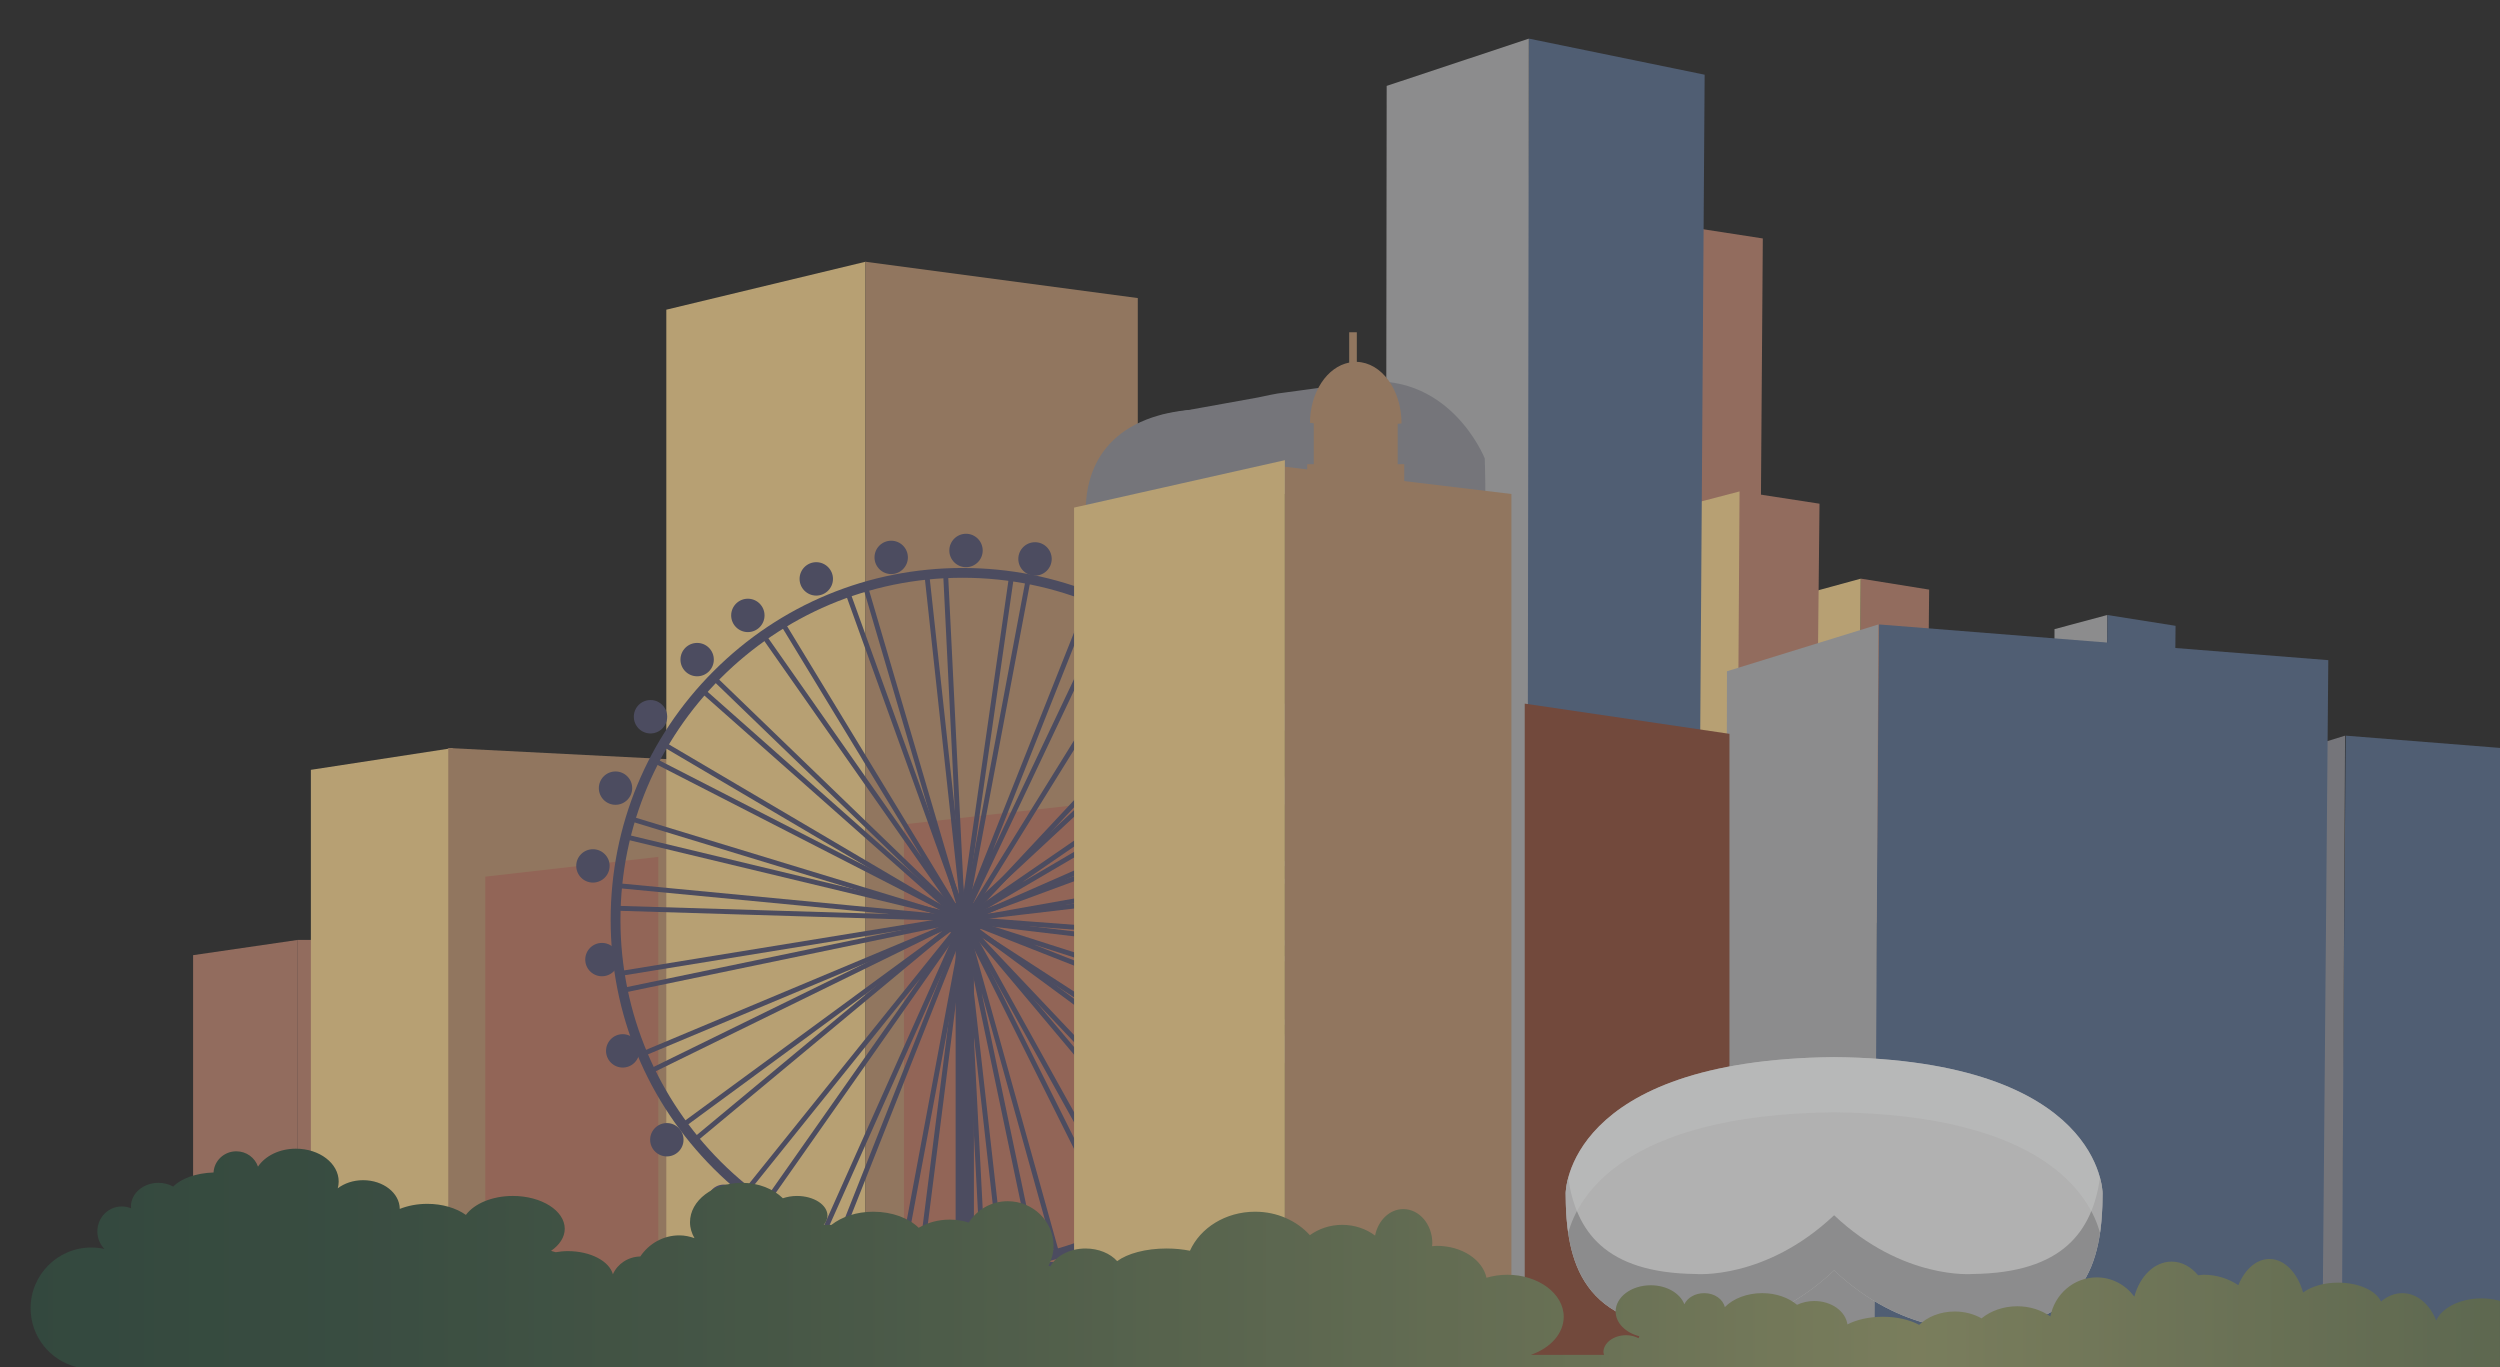 <?xml version="1.0" encoding="utf-8"?>
<!-- Generator: Adobe Illustrator 16.0.4, SVG Export Plug-In . SVG Version: 6.00 Build 0)  -->
<!DOCTYPE svg PUBLIC "-//W3C//DTD SVG 1.1//EN" "http://www.w3.org/Graphics/SVG/1.1/DTD/svg11.dtd">
<svg version="1.1" id="Layer_1" xmlns="http://www.w3.org/2000/svg" xmlns:xlink="http://www.w3.org/1999/xlink" x="0px" y="0px"
	 width="711.236px" height="388.921px" viewBox="0 0 711.236 388.921" enable-background="new 0 0 711.236 388.921"
	 xml:space="preserve">
<rect x="0" y="0" width="711.236" height="388.921" fill="#333333" stroke="none"/>
<g opacity="0.7">
	<g>
		<g enable-background="new    ">
			<g>
				<polygon fill="#BB8571" points="941.539,386.731 942.472,273.586 869.97,270.087 868.994,386.731 				"/>
			</g>
			<g>
				<polygon fill="#F8C59B" points="869.257,386.731 869.858,270.087 845.417,274.673 845.245,386.731 				"/>
			</g>
		</g>
	</g>
	<g>
		<g enable-background="new    ">
			<g>
				<polygon fill="#BB8571" points="794.58,311.446 794.58,185.498 773.527,183.031 772.267,311.446 				"/>
			</g>
			<g>
				<polygon fill="#EFCF8F" points="772.569,311.446 773.356,183.031 733.856,188.019 733.641,311.446 				"/>
			</g>
		</g>
	</g>
	<g>
		<g enable-background="new    ">
			<g>
				<polygon fill="#F8C59B" points="825.673,387.097 825.924,308.548 815.542,311.728 815.469,387.097 				"/>
			</g>
			<g>
				<polygon fill="#B56B56" points="856.374,387.097 856.773,310.974 825.972,308.548 825.553,387.097 				"/>
			</g>
		</g>
	</g>
	<g>
		<g enable-background="new    ">
			<g>
				<polygon fill="#BB8571" points="501.509,67.84 500.401,220.874 477.734,218.17 478.841,64.343 				"/>
			</g>
			<g>
				<polygon fill="#F8C59B" points="478.079,217.708 461.038,220.856 461.243,68.918 478.764,64.343 				"/>
			</g>
		</g>
	</g>
	<g>
		<g enable-background="new    ">
			<g>
				<polygon fill="#BB8571" points="548.831,167.744 547.887,264.297 528.499,261.882 529.446,164.625 				"/>
			</g>
			<g>
				<polygon fill="#EFCF8F" points="528.796,261.471 514.216,264.28 514.39,168.719 529.378,164.625 				"/>
			</g>
		</g>
	</g>
	<g>
		<g enable-background="new    ">
			<g>
				<polygon fill="#5C708F" points="618.935,178.04 617.988,272.987 598.601,270.606 599.547,174.968 				"/>
			</g>
			<g>
				<polygon fill="#B2B2B3" points="598.896,270.2 584.317,272.964 584.495,178.99 599.479,174.968 				"/>
			</g>
		</g>
	</g>
	<g>
		<g enable-background="new    ">
			<g>
				<polygon fill="#BB8571" points="517.639,143.302 516.532,251.272 493.864,248.567 494.972,139.809 				"/>
			</g>
			<g>
				<polygon fill="#EFCF8F" points="494.21,248.106 477.169,251.252 477.371,144.384 494.892,139.809 				"/>
			</g>
		</g>
	</g>
	<g enable-background="new    ">
		<g>
			<polygon fill="#5C708F" points="484.961,21.253 482.528,383.62 432.576,375.665 435.006,10.995 			"/>
		</g>
		<g>
			<polygon fill="#B2B2B3" points="434.396,388.015 394.038,383.558 394.502,24.436 434.943,10.995 			"/>
		</g>
	</g>
	<g>
		<g enable-background="new    ">
			<g>
				<polygon fill="#5C708F" points="717.496,379.874 717.496,213.278 667.35,209.292 665.969,379.874 				"/>
			</g>
			<g>
				<polygon fill="#919299" points="666.306,370.384 667.155,209.292 624.067,222.606 623.84,370.384 				"/>
			</g>
		</g>
	</g>
	<g>
		<g enable-background="new    ">
			<g>
				<polygon fill="#BB8571" points="821.096,384.542 821.096,193.223 787.034,189.236 784.979,384.542 				"/>
			</g>
			<g>
				<polygon fill="#EFCF8F" points="785.478,384.542 786.743,189.236 722.825,197.298 722.478,384.542 				"/>
			</g>
		</g>
	</g>
	<g>
		<g enable-background="new    ">
			<g>
				<polygon fill="#5C708F" points="660.744,377.827 662.387,187.813 534.591,177.651 532.874,377.827 				"/>
			</g>
			<g>
				<polygon fill="#B2B2B3" points="533.336,377.827 534.396,177.651 491.31,190.971 491.016,377.827 				"/>
			</g>
		</g>
	</g>
	<g>
		<polygon fill="#BB8571" points="54.939,271.741 54.939,362.94 84.717,362.94 84.717,267.4 		"/>
		<rect x="84.717" y="267.4" fill="#BB8571" width="8.688" height="95.54"/>
	</g>
	<polygon fill="#EFCF8F" points="128.767,372.862 128.767,212.821 88.441,219.011 88.441,372.862 	"/>
	<polygon fill="#B99372" points="200.729,372.862 200.729,216.53 127.525,212.808 127.525,372.862 	"/>
	<polygon fill="#EFCF8F" points="189.562,88.105 189.562,356.733 246.234,356.733 246.234,74.465 	"/>
	<polygon fill="#B99372" points="323.694,84.803 246.234,74.465 246.234,356.733 323.694,358.392 	"/>
	<polygon fill="#8D5240" points="492.022,387.095 492.022,208.769 433.776,200.179 433.776,387.095 	"/>
	<polygon fill="#BB7B66" points="312.393,372.862 312.393,228.331 257.182,234.511 257.182,372.862 	"/>
	<polygon fill="#BB7B66" points="187.288,374.466 187.288,243.774 138.071,249.394 138.071,374.522 	"/>
	<g>
		<path fill="#919299" d="M385.183,109.002l-20.112,2.735c-1.665,0.12-5.459,0.99-7.192,1.343l-27.767,5.014l10.714,23.575
			l20.132-3.251l20.438,8.362l41.012,1.928c0.358-6.306,0.052-16.929-0.006-18.298C422.4,130.41,412.179,104.519,385.183,109.002z"
			/>
		<path fill="#919299" d="M337.729,116.674l18.259-1.015c1.451-0.305,4.828-0.434,6.368-0.539l17.377-0.314l17.194-2.501
			c0.208-0.021,0.217,0.113,0.422,0.091c0.111,0.068,0.907,0.642-9.959,2.271l11.559-2.222c0.325,0.311,0.682,0.579,1.059,0.829
			l0.311-0.074c2.893,3.375,4.338,7.444,4.812,11.856c0.439,4.109,0.89,7.754,0.855,10.877l-42.95,4.846l-16.496,13.479
			l-35.027,7.353c-1.141-6.092-2.305-11.479-2.436-12.831v-0.003C307.734,134.653,313.901,119.238,337.729,116.674z"/>
	</g>
	<g>
		<g>
			<path fill="#575773" d="M273.843,361.813c-26.752,0-51.89-10.42-70.797-29.332c-18.906-18.906-29.319-44.043-29.319-70.782
				c0-26.749,10.413-51.892,29.319-70.797c18.907-18.901,44.045-29.316,70.797-29.316c26.73,0,51.876,10.415,70.785,29.316
				c18.914,18.905,29.318,44.048,29.318,70.797c0,26.739-10.404,51.876-29.318,70.782
				C325.719,351.394,300.573,361.813,273.843,361.813z M273.843,164.371c-53.672,0-97.324,43.654-97.324,97.329
				c0,53.665,43.652,97.317,97.324,97.317c53.658,0,97.308-43.652,97.308-97.317C371.15,208.024,327.501,164.371,273.843,164.371z"
				/>
		</g>
		<g>
			<g>
				<polygon fill="#575773" points="273.642,261.704 262.999,163.578 264.382,163.423 275.037,261.565 				"/>
			</g>
			<g>
				<polygon fill="#575773" points="274.826,266.704 245.545,167.096 246.882,166.697 272.854,255.042 268.314,163.012 
					269.706,162.941 				"/>
			</g>
			<g>
				<polygon fill="#575773" points="274.523,260.976 273.151,260.771 287.081,163.851 288.461,164.056 				"/>
			</g>
			<g>
				<polygon fill="#575773" points="274.641,263.524 240.491,168.754 241.801,168.277 274.225,258.226 291.849,164.613 
					293.224,164.873 				"/>
			</g>
			<g>
				<polygon fill="#575773" points="274.47,262.001 273.187,261.44 309.64,169.658 310.935,170.186 282.42,241.972 315.526,172.19 
					316.774,172.783 				"/>
			</g>
			<g>
				<polygon fill="#575773" points="273.987,262.192 186.15,217.157 186.778,215.913 274.63,260.946 				"/>
			</g>
			<g>
				<polygon fill="#575773" points="278.81,263.935 179.505,233.673 179.909,232.339 267.989,259.192 188.597,212.411 
					189.312,211.198 				"/>
			</g>
			<g>
				<polygon fill="#575773" points="272.94,262.087 199.616,197.194 200.549,196.138 273.859,261.038 				"/>
			</g>
			<g>
				<polygon fill="#575773" points="276.058,262.341 178.107,238.809 178.438,237.46 271.397,259.784 202.868,193.614 
					203.847,192.619 				"/>
			</g>
			<g>
				<polygon fill="#575773" points="273.511,262.421 216.865,181.537 218.007,180.75 262.32,244.003 222.21,177.998 
					223.391,177.267 274.68,261.656 				"/>
			</g>
		</g>
		<g>
			<g>
				<polygon fill="#575773" points="186.036,305.026 185.429,303.782 274.073,260.336 274.686,261.593 				"/>
			</g>
			<g>
				<polygon fill="#575773" points="195.302,320.243 194.472,319.11 268.691,264.614 183.708,300.224 183.167,298.932 
					278.981,258.781 				"/>
			</g>
			<g>
				<polygon fill="#575773" points="178.099,282.284 177.828,280.919 273.688,261.017 273.979,262.38 				"/>
			</g>
			<g>
				<polygon fill="#575773" points="198.587,324.425 197.692,323.347 271.225,262.229 177.2,277.536 176.976,276.167 
					276.046,260.028 				"/>
			</g>
			<g>
				<polygon fill="#575773" points="274.584,262.112 175.889,259.108 175.94,257.712 253.132,260.062 176.248,252.706 
					176.385,251.323 274.68,260.718 				"/>
			</g>
			<g>
				<polygon fill="#575773" points="262.594,359.046 261.214,358.868 273.631,260.929 275.024,261.112 				"/>
			</g>
			<g>
				<polygon fill="#575773" points="278.995,359.735 274.241,267.763 257.295,358.337 255.92,358.089 275.024,255.976 
					280.393,359.669 				"/>
			</g>
			<g>
				<polygon fill="#575773" points="239.231,353.169 237.944,352.655 273.987,261.616 275.285,262.13 				"/>
			</g>
			<g>
				<polygon fill="#575773" points="284.309,359.37 273.642,264.356 234.776,351.321 233.504,350.749 274.455,259.108 
					285.704,359.208 				"/>
			</g>
			<g>
				<polygon fill="#575773" points="218.651,342.29 217.507,341.485 261.892,278.28 213.5,338.462 212.416,337.601 274.275,260.632 
					275.394,261.474 				"/>
			</g>
		</g>
		<g>
			<g>
				<polygon fill="#575773" points="341.171,334.104 273.317,262.405 274.324,261.445 342.181,333.146 				"/>
			</g>
			<g>
				<polygon fill="#575773" points="337.209,337.7 270.362,258.183 353.942,319.778 353.118,320.892 278.995,266.282 
					338.282,336.802 				"/>
			</g>
			<g>
				<polygon fill="#575773" points="321.612,348.173 274.059,262.575 275.285,261.888 322.833,347.497 				"/>
			</g>
			<g>
				<polygon fill="#575773" points="317.326,350.39 272.428,260.618 356.966,315.394 356.206,316.567 275.964,264.577 
					318.572,349.772 				"/>
			</g>
			<g>
				<polygon fill="#575773" points="293.78,358.349 273.494,261.729 274.852,261.394 301.364,356.509 300.018,356.878 
					279.283,282.479 295.152,358.069 				"/>
			</g>
			<g>
				<polygon fill="#575773" points="274.007,262.646 273.768,261.28 370.951,243.981 371.196,245.356 				"/>
			</g>
			<g>
				<polygon fill="#575773" points="268.862,262.796 366.251,226.808 366.729,228.114 280.356,260.038 371.869,249.251 
					372.029,250.634 				"/>
			</g>
			<g>
				
					<rect x="274.466" y="264.37" transform="matrix(0.997 0.075 -0.075 0.997 20.687 -23.401)" fill="#575773" width="97.919" height="1.399"/>
			</g>
			<g>
				<polygon fill="#575773" points="371.698,274.228 272.025,262.405 364.237,221.88 364.808,223.157 277.271,261.622 
					371.869,272.837 				"/>
			</g>
			<g>
				<polygon fill="#575773" points="365.412,298.272 273.534,262.112 273.999,260.81 368.04,290.917 367.614,292.253 
					294.057,268.697 365.926,296.978 				"/>
			</g>
		</g>
		<g>
			<polygon fill="#575773" points="274.789,262.001 274.045,260.825 354.846,205.268 355.63,206.417 290.78,251.017 358.68,211.198 
				359.383,212.411 			"/>
		</g>
		<g>
			<polygon fill="#575773" points="275.33,262.038 274.236,261.194 325.91,177.814 327.1,178.553 279.151,255.909 341.171,189.51 
				342.187,190.452 			"/>
		</g>
		<g>
			<polygon fill="#575773" points="274.104,261.631 273.16,260.618 345.267,193.548 346.214,194.573 			"/>
		</g>
		<g>
			<rect x="271.869" y="263.767" fill="#575773" width="5.139" height="122.664"/>
		</g>
		<g>
			<polygon fill="#575773" points="271.869,263.142 271.869,267.808 274.435,268.472 274.435,386.431 277.008,386.431 
				277.008,263.767 			"/>
		</g>
		<g>
			<path fill="#575773" d="M279.646,261.631c0,2.946-2.375,5.315-5.312,5.315c-2.936,0-5.303-2.369-5.303-5.315
				c0-2.94,2.367-5.31,5.303-5.31C277.271,256.321,279.646,258.69,279.646,261.631z"/>
		</g>
		<g>
			<path fill="#575773" d="M277.008,261.407c0,1.492-1.207,2.699-2.704,2.699c-1.472,0-2.686-1.207-2.686-2.699
				c0-1.479,1.214-2.691,2.686-2.691C275.801,258.716,277.008,259.929,277.008,261.407z"/>
		</g>
		<g>
			<g>
				<path fill="#575773" d="M298.736,159.074c0,2.362-1.925,4.286-4.28,4.286c-2.376,0-4.29-1.924-4.29-4.286
					c0-2.372,1.914-4.283,4.29-4.283C296.812,154.791,298.736,156.702,298.736,159.074z"/>
			</g>
			<g>
				<path fill="#575773" d="M298.551,160.083c0.114-0.399,0.186-0.812,0.186-1.243c0-2.371-1.925-4.287-4.28-4.287
					c-2.376,0-4.29,1.917-4.29,4.287c0,0.43,0.065,0.843,0.191,1.243H298.551z"/>
			</g>
			<g>
				<path fill="#575773" d="M291.214,156.436h6.704c-0.756-1.026-1.974-1.7-3.348-1.7
					C293.195,154.736,291.975,155.41,291.214,156.436z"/>
			</g>
			<g>
				<path fill="#575773" d="M294.456,163.769c-2.627,0-4.751-2.14-4.751-4.752c0-2.627,2.124-4.76,4.751-4.76
					c2.615,0,4.751,2.133,4.751,4.76C299.207,161.629,297.071,163.769,294.456,163.769z M294.456,155.198
					c-2.107,0-3.821,1.711-3.821,3.819c0,2.096,1.714,3.812,3.821,3.812c2.096,0,3.81-1.717,3.81-3.812
					C298.266,156.91,296.552,155.198,294.456,155.198z"/>
			</g>
		</g>
		<g>
			<g>
				<path fill="#575773" d="M279.104,156.672c0,2.368-1.911,4.281-4.278,4.281c-2.365,0-4.284-1.913-4.284-4.281
					c0-2.375,1.919-4.289,4.284-4.289C277.193,152.383,279.104,154.297,279.104,156.672z"/>
			</g>
			<g>
				<path fill="#575773" d="M278.921,157.683c0.123-0.385,0.184-0.813,0.184-1.257c0-2.351-1.911-4.273-4.278-4.273
					c-2.365,0-4.284,1.923-4.284,4.273c0,0.444,0.065,0.872,0.186,1.257H278.921z"/>
			</g>
			<g>
				<path fill="#575773" d="M271.595,154.041h6.685c-0.753-1.039-1.968-1.714-3.343-1.714
					C273.557,152.327,272.348,153.002,271.595,154.041z"/>
			</g>
			<g>
				<path fill="#575773" d="M274.826,161.364c-2.622,0-4.749-2.136-4.749-4.748c0-2.626,2.127-4.763,4.749-4.763
					c2.614,0,4.748,2.137,4.748,4.763C279.574,159.228,277.44,161.364,274.826,161.364z M274.826,152.794
					c-2.108,0-3.825,1.714-3.825,3.822c0,2.093,1.717,3.813,3.825,3.813c2.11,0,3.813-1.72,3.813-3.813
					C278.64,154.508,276.937,152.794,274.826,152.794z"/>
			</g>
		</g>
		<g>
			<g>
				<path fill="#575773" d="M319.727,164.866c0,2.374-1.919,4.287-4.283,4.287s-4.289-1.913-4.289-4.287
					c0-2.367,1.925-4.289,4.289-4.289S319.727,162.499,319.727,164.866z"/>
			</g>
			<g>
				<path fill="#575773" d="M319.539,165.876c0.122-0.394,0.188-0.813,0.188-1.247c0-2.373-1.919-4.278-4.283-4.278
					s-4.289,1.905-4.289,4.278c0,0.433,0.074,0.853,0.191,1.247H319.539z"/>
			</g>
			<g>
				<path fill="#575773" d="M312.218,162.24h6.686c-0.757-1.035-1.969-1.72-3.352-1.72
					C314.175,160.52,312.965,161.205,312.218,162.24z"/>
			</g>
			<g>
				<path fill="#575773" d="M315.443,169.555c-2.621,0-4.748-2.127-4.748-4.752c0-2.614,2.127-4.734,4.748-4.734
					c2.615,0,4.749,2.12,4.749,4.734C320.192,167.428,318.059,169.555,315.443,169.555z M315.443,160.982
					c-2.107,0-3.818,1.711-3.818,3.821c0,2.105,1.711,3.819,3.818,3.819c2.113,0,3.812-1.714,3.812-3.819
					C319.256,162.693,317.557,160.982,315.443,160.982z"/>
			</g>
		</g>
		<g>
			<g>
				<path fill="#575773" d="M339.183,175.256c0,2.364-1.925,4.272-4.277,4.272c-2.364,0-4.292-1.908-4.292-4.272
					c0-2.37,1.928-4.289,4.292-4.289C337.258,170.967,339.183,172.886,339.183,175.256z"/>
			</g>
			<g>
				<path fill="#575773" d="M338.998,176.263c0.126-0.396,0.185-0.812,0.185-1.252c0-2.364-1.925-4.278-4.277-4.278
					c-2.364,0-4.292,1.914-4.292,4.278c0,0.439,0.068,0.855,0.186,1.252H338.998z"/>
			</g>
			<g>
				<path fill="#575773" d="M331.669,172.619h6.695c-0.753-1.038-1.973-1.717-3.348-1.717
					C333.637,170.902,332.415,171.581,331.669,172.619z"/>
			</g>
			<g>
				<path fill="#575773" d="M334.905,179.944c-2.621,0-4.755-2.141-4.755-4.759c0-2.612,2.134-4.743,4.755-4.743
					c2.615,0,4.743,2.131,4.743,4.743C339.648,177.803,337.521,179.944,334.905,179.944z M334.905,171.377
					c-2.113,0-3.824,1.714-3.824,3.808c0,2.11,1.711,3.824,3.824,3.824c2.102,0,3.812-1.714,3.812-3.824
					C338.718,173.091,337.007,171.377,334.905,171.377z"/>
			</g>
		</g>
		<g>
			<g>
				<path fill="#575773" d="M353.626,187.819c0,2.367-1.926,4.289-4.296,4.289c-2.364,0-4.28-1.922-4.28-4.289
					c0-2.368,1.916-4.287,4.28-4.287C351.7,183.532,353.626,185.452,353.626,187.819z"/>
			</g>
			<g>
				<path fill="#575773" d="M353.425,188.832c0.124-0.383,0.201-0.81,0.201-1.238c0-2.37-1.926-4.286-4.296-4.286
					c-2.364,0-4.28,1.917-4.28,4.286c0,0.429,0.065,0.855,0.183,1.238H353.425z"/>
			</g>
			<g>
				<path fill="#575773" d="M346.1,185.196h6.69c-0.756-1.041-1.962-1.721-3.346-1.721
					C348.062,183.475,346.854,184.155,346.1,185.196z"/>
			</g>
			<g>
				<path fill="#575773" d="M349.33,192.513c-2.609,0-4.745-2.13-4.745-4.754c0-2.621,2.136-4.749,4.745-4.749
					c2.615,0,4.749,2.128,4.749,4.749C354.079,190.383,351.945,192.513,349.33,192.513z M349.33,183.947
					c-2.107,0-3.812,1.711-3.812,3.812c0,2.107,1.705,3.824,3.812,3.824c2.114,0,3.819-1.717,3.819-3.824
					C353.149,185.658,351.444,183.947,349.33,183.947z"/>
			</g>
		</g>
		<g>
			<g>
				<path fill="#575773" d="M366.887,204.081c0,2.364-1.919,4.289-4.286,4.289c-2.361,0-4.278-1.925-4.278-4.289
					c0-2.355,1.917-4.281,4.278-4.281C364.968,199.8,366.887,201.726,366.887,204.081z"/>
			</g>
			<g>
				<path fill="#575773" d="M366.707,205.097c0.114-0.4,0.18-0.812,0.18-1.25c0-2.367-1.919-4.28-4.286-4.28
					c-2.361,0-4.278,1.913-4.278,4.28c0,0.438,0.062,0.85,0.186,1.25H366.707z"/>
			</g>
			<g>
				<path fill="#575773" d="M359.372,201.44h6.696c-0.756-1.026-1.974-1.7-3.348-1.7C361.346,199.74,360.125,200.414,359.372,201.44
					z"/>
			</g>
			<g>
				<path fill="#575773" d="M362.601,208.764c-2.612,0-4.749-2.13-4.749-4.739c0-2.613,2.137-4.744,4.749-4.744
					c2.618,0,4.746,2.131,4.746,4.744C367.347,206.634,365.219,208.764,362.601,208.764z M362.601,200.211
					c-2.103,0-3.816,1.697-3.816,3.813c0,2.104,1.714,3.824,3.816,3.824c2.11,0,3.822-1.721,3.822-3.824
					C366.423,201.908,364.711,200.211,362.601,200.211z"/>
			</g>
		</g>
		<g>
			<g>
				<path fill="#575773" d="M376.832,224.396c0,2.37-1.91,4.287-4.277,4.287c-2.371,0-4.284-1.917-4.284-4.287
					c0-2.358,1.913-4.275,4.284-4.275C374.922,220.12,376.832,222.037,376.832,224.396z"/>
			</g>
			<g>
				<path fill="#575773" d="M376.661,225.407c0.111-0.387,0.171-0.812,0.171-1.254c0-2.354-1.91-4.277-4.277-4.277
					c-2.371,0-4.284,1.924-4.284,4.277c0,0.441,0.068,0.867,0.188,1.254H376.661z"/>
			</g>
			<g>
				<path fill="#575773" d="M369.319,221.763h6.686c-0.753-1.037-1.963-1.714-3.34-1.714S370.073,220.726,369.319,221.763z"/>
			</g>
			<g>
				<path fill="#575773" d="M372.555,229.081c-2.618,0-4.752-2.127-4.752-4.75c0-2.619,2.134-4.75,4.752-4.75
					c2.611,0,4.745,2.131,4.745,4.75C377.3,226.954,375.166,229.081,372.555,229.081z M372.555,220.513
					c-2.111,0-3.819,1.712-3.819,3.818s1.708,3.818,3.819,3.818c2.104,0,3.821-1.712,3.821-3.818S374.659,220.513,372.555,220.513z"
					/>
			</g>
		</g>
		<g>
			<g>
				<g>
					<path fill="#575773" d="M383.269,246.519c0,2.372-1.919,4.285-4.287,4.285c-2.361,0-4.283-1.913-4.283-4.285
						c0-2.361,1.922-4.281,4.283-4.281C381.35,242.237,383.269,244.157,383.269,246.519z"/>
				</g>
				<g>
					<path fill="#575773" d="M383.083,247.534c0.12-0.398,0.186-0.816,0.186-1.244c0-2.373-1.919-4.289-4.287-4.289
						c-2.361,0-4.283,1.916-4.283,4.289c0,0.428,0.074,0.846,0.188,1.244H383.083z"/>
				</g>
				<g>
					<path fill="#575773" d="M375.751,243.88h6.69c-0.75-1.029-1.965-1.703-3.346-1.703
						C377.716,242.177,376.499,242.851,375.751,243.88z"/>
				</g>
				<g>
					<path fill="#575773" d="M378.981,251.204c-2.605,0-4.751-2.123-4.751-4.74c0-2.615,2.146-4.754,4.751-4.754
						c2.625,0,4.758,2.139,4.758,4.754C383.739,249.081,381.606,251.204,378.981,251.204z M378.981,242.642
						c-2.102,0-3.815,1.706-3.815,3.822c0,2.109,1.714,3.815,3.815,3.815c2.111,0,3.817-1.706,3.817-3.815
						C382.799,244.348,381.093,242.642,378.981,242.642z"/>
				</g>
			</g>
			<g>
				<g>
					<path fill="#575773" d="M382.441,271.758c0,2.372-1.916,4.296-4.277,4.296c-2.37,0-4.289-1.924-4.289-4.296
						c0-2.358,1.919-4.269,4.289-4.269C380.525,267.489,382.441,269.399,382.441,271.758z"/>
				</g>
				<g>
					<path fill="#575773" d="M382.256,272.782c0.12-0.399,0.186-0.814,0.186-1.256c0-2.361-1.916-4.281-4.277-4.281
						c-2.37,0-4.289,1.92-4.289,4.281c0,0.441,0.071,0.856,0.188,1.256H382.256z"/>
				</g>
				<g>
					<path fill="#575773" d="M374.922,269.132h6.69c-0.748-1.039-1.963-1.717-3.334-1.717
						C376.895,267.415,375.674,268.093,374.922,269.132z"/>
				</g>
				<g>
					<path fill="#575773" d="M378.164,276.456c-2.627,0-4.748-2.135-4.748-4.752c0-2.61,2.121-4.746,4.748-4.746
						c2.615,0,4.748,2.136,4.748,4.746C382.912,274.321,380.779,276.456,378.164,276.456z M378.164,267.882
						c-2.11,0-3.816,1.72-3.816,3.822c0,2.098,1.706,3.824,3.816,3.824c2.096,0,3.81-1.727,3.81-3.824
						C381.974,269.602,380.26,267.882,378.164,267.882z"/>
				</g>
			</g>
			<g>
				<g>
					<path fill="#575773" d="M376.535,297.741c0,2.371-1.925,4.287-4.283,4.287c-2.364,0-4.283-1.916-4.283-4.287
						c0-2.369,1.919-4.285,4.283-4.285C374.61,293.456,376.535,295.372,376.535,297.741z"/>
				</g>
				<g>
					<path fill="#575773" d="M376.347,298.755c0.126-0.4,0.188-0.812,0.188-1.256c0-2.363-1.925-4.273-4.283-4.273
						c-2.364,0-4.283,1.91-4.283,4.273c0,0.443,0.071,0.855,0.182,1.256H376.347z"/>
				</g>
				<g>
					<path fill="#575773" d="M369.013,295.112h6.692c-0.75-1.044-1.962-1.715-3.333-1.715
						C370.985,293.397,369.768,294.068,369.013,295.112z"/>
				</g>
				<g>
					<path fill="#575773" d="M372.252,302.431c-2.624,0-4.755-2.131-4.755-4.751c0-2.618,2.131-4.747,4.755-4.747
						c2.618,0,4.754,2.129,4.754,4.747C377.006,300.3,374.87,302.431,372.252,302.431z M372.252,293.866
						c-2.104,0-3.818,1.713-3.818,3.813c0,2.099,1.714,3.815,3.818,3.815c2.102,0,3.815-1.717,3.815-3.815
						C376.067,295.579,374.354,293.866,372.252,293.866z"/>
				</g>
			</g>
			<g>
				<g>
					<path fill="#575773" d="M363.981,323.024c0,2.359-1.914,4.275-4.277,4.275c-2.374,0-4.29-1.916-4.29-4.275
						c0-2.369,1.916-4.295,4.29-4.295C362.067,318.729,363.981,320.655,363.981,323.024z"/>
				</g>
				<g>
					<path fill="#575773" d="M363.799,324.028c0.125-0.385,0.183-0.807,0.183-1.246c0-2.348-1.914-4.279-4.277-4.279
						c-2.374,0-4.29,1.932-4.29,4.279c0,0.439,0.068,0.861,0.188,1.246H363.799z"/>
				</g>
				<g>
					<path fill="#575773" d="M356.463,320.38h6.696c-0.755-1.029-1.979-1.701-3.348-1.701
						C358.431,318.679,357.219,319.351,356.463,320.38z"/>
				</g>
				<g>
					<path fill="#575773" d="M359.704,327.714c-2.628,0-4.75-2.141-4.75-4.758c0-2.613,2.122-4.736,4.75-4.736
						c2.614,0,4.75,2.123,4.75,4.736C364.454,325.573,362.318,327.714,359.704,327.714z M359.704,319.151
						c-2.117,0-3.826,1.703-3.826,3.805c0,2.107,1.709,3.82,3.826,3.82c2.099,0,3.815-1.713,3.815-3.82
						C363.52,320.854,361.803,319.151,359.704,319.151z"/>
				</g>
			</g>
			<g>
				<g>
					<path fill="#575773" d="M347.753,340.526c0,2.373-1.922,4.287-4.28,4.287c-2.364,0-4.29-1.914-4.29-4.287
						c0-2.355,1.926-4.279,4.29-4.279C345.831,336.247,347.753,338.171,347.753,340.526z"/>
				</g>
				<g>
					<path fill="#575773" d="M347.57,341.542c0.114-0.391,0.183-0.812,0.183-1.242c0-2.375-1.922-4.279-4.28-4.279
						c-2.364,0-4.29,1.904-4.29,4.279c0,0.43,0.078,0.852,0.191,1.242H347.57z"/>
				</g>
				<g>
					<path fill="#575773" d="M340.232,337.897h6.693c-0.753-1.018-1.968-1.711-3.347-1.711
						C342.203,336.187,340.988,336.88,340.232,337.897z"/>
				</g>
				<g>
					<path fill="#575773" d="M343.473,345.228c-2.621,0-4.755-2.137-4.755-4.758c0-2.613,2.134-4.74,4.755-4.74
						c2.609,0,4.748,2.127,4.748,4.74C348.221,343.091,346.082,345.228,343.473,345.228z M343.473,336.659
						c-2.107,0-3.824,1.711-3.824,3.811c0,2.109,1.717,3.828,3.824,3.828c2.099,0,3.813-1.719,3.813-3.828
						C347.286,338.37,345.571,336.659,343.473,336.659z"/>
				</g>
			</g>
			<g>
				<g>
					<path fill="#575773" d="M326.76,354.591c0,2.375-1.919,4.293-4.278,4.293c-2.375,0-4.289-1.918-4.289-4.293
						c0-2.348,1.914-4.273,4.289-4.273C324.841,350.317,326.76,352.243,326.76,354.591z"/>
				</g>
				<g>
					<path fill="#575773" d="M326.577,355.616c0.12-0.396,0.183-0.818,0.183-1.246c0-2.375-1.919-4.291-4.278-4.291
						c-2.375,0-4.289,1.916-4.289,4.291c0,0.428,0.065,0.85,0.188,1.246H326.577z"/>
				</g>
				<g>
					<path fill="#575773" d="M319.242,351.966h6.699c-0.759-1.043-1.977-1.713-3.349-1.713
						C321.219,350.253,319.998,350.923,319.242,351.966z"/>
				</g>
				<g>
					<path fill="#575773" d="M322.481,359.28c-2.62,0-4.754-2.123-4.754-4.738c0-2.619,2.134-4.746,4.754-4.746
						c2.61,0,4.743,2.127,4.743,4.746C327.225,357.157,325.092,359.28,322.481,359.28z M322.481,350.72
						c-2.101,0-3.818,1.705-3.818,3.822c0,2.102,1.718,3.814,3.818,3.814c2.103,0,3.819-1.713,3.819-3.814
						C326.301,352.425,324.584,350.72,322.481,350.72z"/>
				</g>
			</g>
			<g>
				<g>
					<path fill="#575773" d="M303.554,363.81c0,2.367-1.905,4.285-4.275,4.285c-2.367,0-4.281-1.918-4.281-4.285
						c0-2.361,1.914-4.277,4.281-4.277C301.648,359.532,303.554,361.448,303.554,363.81z"/>
				</g>
				<g>
					<path fill="#575773" d="M303.371,364.823c0.126-0.4,0.183-0.816,0.183-1.244c0-2.373-1.905-4.299-4.275-4.299
						c-2.367,0-4.281,1.926-4.281,4.299c0,0.428,0.066,0.844,0.186,1.244H303.371z"/>
				</g>
				<g>
					<path fill="#575773" d="M296.047,361.175h6.696c-0.764-1.033-1.979-1.705-3.354-1.705S296.801,360.142,296.047,361.175z"/>
				</g>
				<g>
					<path fill="#575773" d="M299.278,368.501c-2.615,0-4.746-2.131-4.746-4.754c0-2.609,2.131-4.742,4.746-4.742
						c2.616,0,4.749,2.133,4.749,4.742C304.027,366.37,301.895,368.501,299.278,368.501z M299.278,359.937
						c-2.106,0-3.821,1.703-3.821,3.811c0,2.113,1.715,3.828,3.821,3.828c2.108,0,3.825-1.715,3.825-3.828
						C303.104,361.64,301.387,359.937,299.278,359.937z"/>
				</g>
			</g>
		</g>
		<g>
			<g>
				<g>
					<path fill="#575773" d="M166.962,273.063c0,2.354,1.926,4.275,4.289,4.275c2.365,0,4.281-1.922,4.281-4.275
						c0-2.375-1.916-4.301-4.281-4.301C168.888,268.763,166.962,270.688,166.962,273.063z"/>
				</g>
				<g>
					<path fill="#575773" d="M167.147,274.06c-0.117-0.396-0.186-0.805-0.186-1.244c0-2.361,1.926-4.279,4.289-4.279
						c2.365,0,4.281,1.918,4.281,4.279c0,0.439-0.065,0.848-0.186,1.244H167.147z"/>
				</g>
				<g>
					<path fill="#575773" d="M174.485,270.423h-6.69c0.747-1.029,1.968-1.705,3.349-1.705
						C172.518,268.718,173.732,269.394,174.485,270.423z"/>
				</g>
				<g>
					<path fill="#575773" d="M171.251,277.741c-2.624,0-4.751-2.121-4.751-4.754c0-2.609,2.127-4.734,4.751-4.734
						c2.618,0,4.746,2.125,4.746,4.734C175.997,275.62,173.869,277.741,171.251,277.741z M171.251,269.186
						c-2.104,0-3.821,1.714-3.821,3.802c0,2.119,1.717,3.832,3.821,3.832c2.111,0,3.816-1.713,3.816-3.832
						C175.067,270.899,173.362,269.186,171.251,269.186z"/>
				</g>
			</g>
			<g>
				<g>
					<path fill="#575773" d="M172.877,299.028c0,2.363,1.916,4.289,4.284,4.289c2.361,0,4.277-1.926,4.277-4.289
						c0-2.355-1.916-4.281-4.277-4.281C174.793,294.747,172.877,296.673,172.877,299.028z"/>
				</g>
				<g>
					<path fill="#575773" d="M173.065,300.044c-0.123-0.402-0.188-0.813-0.188-1.244c0-2.379,1.916-4.287,4.284-4.287
						c2.361,0,4.277,1.908,4.277,4.287c0,0.431-0.062,0.842-0.183,1.244H173.065z"/>
				</g>
				<g>
					<path fill="#575773" d="M180.392,296.394h-6.696c0.763-1.033,1.974-1.705,3.354-1.705
						C178.419,294.688,179.642,295.36,180.392,296.394z"/>
				</g>
				<g>
					<path fill="#575773" d="M177.161,303.718c-2.615,0-4.746-2.135-4.746-4.75c0-2.611,2.131-4.754,4.746-4.754
						c2.617,0,4.751,2.143,4.751,4.754C181.912,301.583,179.778,303.718,177.161,303.718z M177.161,295.152
						c-2.111,0-3.825,1.702-3.825,3.815s1.714,3.818,3.825,3.818c2.11,0,3.815-1.705,3.815-3.818S179.271,295.152,177.161,295.152z"
						/>
				</g>
			</g>
			<g>
				<g>
					<path fill="#575773" d="M185.429,324.317c0,2.361,1.919,4.283,4.286,4.283s4.28-1.922,4.28-4.283
						c0-2.359-1.913-4.285-4.28-4.285S185.429,321.958,185.429,324.317z"/>
				</g>
				<g>
					<path fill="#575773" d="M185.62,325.319c-0.123-0.393-0.191-0.803-0.191-1.236c0-2.377,1.919-4.287,4.286-4.287
						s4.28,1.91,4.28,4.287c0,0.434-0.065,0.844-0.185,1.236H185.62z"/>
				</g>
				<g>
					<path fill="#575773" d="M192.944,321.669h-6.695c0.751-1.033,1.972-1.705,3.355-1.705
						C190.973,319.964,192.193,320.636,192.944,321.669z"/>
				</g>
				<g>
					<path fill="#575773" d="M189.715,328.997c-2.621,0-4.754-2.129-4.754-4.746c0-2.615,2.133-4.746,4.754-4.746
						c2.612,0,4.745,2.131,4.745,4.746C194.46,326.868,192.327,328.997,189.715,328.997z M189.715,320.435
						c-2.11,0-3.824,1.707-3.824,3.816c0,2.105,1.714,3.818,3.824,3.818c2.107,0,3.808-1.713,3.808-3.818
						C193.522,322.142,191.822,320.435,189.715,320.435z"/>
				</g>
			</g>
			<g>
				<g>
					<path fill="#575773" d="M201.655,341.821c0,2.373,1.921,4.293,4.29,4.293c2.364,0,4.275-1.92,4.275-4.293
						c0-2.352-1.911-4.277-4.275-4.277C203.576,337.544,201.655,339.47,201.655,341.821z"/>
				</g>
				<g>
					<path fill="#575773" d="M201.841,342.843c-0.113-0.4-0.186-0.811-0.186-1.246c0-2.367,1.921-4.293,4.29-4.293
						c2.364,0,4.275,1.926,4.275,4.293c0,0.436-0.061,0.846-0.183,1.246H201.841z"/>
				</g>
				<g>
					<path fill="#575773" d="M209.171,339.192h-6.69c0.752-1.041,1.971-1.705,3.348-1.705
						C207.203,337.487,208.421,338.151,209.171,339.192z"/>
				</g>
				<g>
					<path fill="#575773" d="M205.945,346.507c-2.618,0-4.755-2.121-4.755-4.748c0-2.615,2.137-4.754,4.755-4.754
						c2.612,0,4.743,2.139,4.743,4.754C210.688,344.386,208.558,346.507,205.945,346.507z M205.945,337.946
						c-2.104,0-3.824,1.713-3.824,3.812c0,2.119,1.72,3.822,3.824,3.822c2.107,0,3.813-1.703,3.813-3.822
						C209.759,339.659,208.053,337.946,205.945,337.946z"/>
				</g>
			</g>
			<g>
				<g>
					<path fill="#575773" d="M222.652,355.892c0,2.363,1.919,4.283,4.28,4.283c2.367,0,4.275-1.92,4.275-4.283
						c0-2.365-1.908-4.291-4.275-4.291C224.571,351.601,222.652,353.526,222.652,355.892z"/>
				</g>
				<g>
					<path fill="#575773" d="M222.838,356.897c-0.124-0.389-0.186-0.816-0.186-1.25c0-2.355,1.919-4.27,4.28-4.27
						c2.367,0,4.275,1.914,4.275,4.27c0,0.434-0.058,0.861-0.176,1.25H222.838z"/>
				</g>
				<g>
					<path fill="#575773" d="M230.158,353.255h-6.682c0.753-1.029,1.962-1.709,3.342-1.709
						C228.193,351.546,229.414,352.226,230.158,353.255z"/>
				</g>
				<g>
					<path fill="#575773" d="M226.933,360.585c-2.615,0-4.75-2.127-4.75-4.754c0-2.621,2.135-4.754,4.75-4.754
						c2.624,0,4.751,2.133,4.751,4.754C231.684,358.458,229.557,360.585,226.933,360.585z M226.933,352.005
						c-2.104,0-3.818,1.725-3.818,3.826c0,2.104,1.714,3.816,3.818,3.816c2.105,0,3.813-1.713,3.813-3.816
						C230.746,353.729,229.038,352.005,226.933,352.005z"/>
				</g>
			</g>
			<g>
				<g>
					<path fill="#575773" d="M245.847,365.108c0,2.363,1.92,4.277,4.284,4.277c2.373,0,4.289-1.914,4.289-4.277
						c0-2.371-1.916-4.289-4.289-4.289C247.767,360.819,245.847,362.737,245.847,365.108z"/>
				</g>
				<g>
					<path fill="#575773" d="M246.042,366.103c-0.12-0.391-0.195-0.803-0.195-1.24c0-2.359,1.92-4.277,4.284-4.277
						c2.373,0,4.289,1.918,4.289,4.277c0,0.438-0.068,0.85-0.188,1.24H246.042z"/>
				</g>
				<g>
					<path fill="#575773" d="M253.37,362.474h-6.696c0.751-1.045,1.974-1.717,3.343-1.717
						C251.397,360.757,252.618,361.429,253.37,362.474z"/>
				</g>
				<g>
					<path fill="#575773" d="M250.131,369.788c-2.618,0-4.745-2.125-4.745-4.742c0-2.631,2.127-4.758,4.745-4.758
						c2.624,0,4.742,2.127,4.742,4.758C254.873,367.663,252.755,369.788,250.131,369.788z M250.131,361.229
						c-2.104,0-3.812,1.703-3.812,3.816c0,2.092,1.708,3.807,3.812,3.807s3.818-1.715,3.818-3.807
						C253.949,362.933,252.235,361.229,250.131,361.229z"/>
				</g>
			</g>
		</g>
		<g>
			<g>
				<path fill="#575773" d="M249.256,158.637c0,2.361,1.919,4.276,4.286,4.276s4.28-1.915,4.28-4.276
					c0-2.367-1.913-4.283-4.28-4.283S249.256,156.27,249.256,158.637z"/>
			</g>
			<g>
				<path fill="#575773" d="M249.448,159.647c-0.121-0.396-0.192-0.813-0.192-1.252c0-2.364,1.919-4.284,4.286-4.284
					s4.28,1.92,4.28,4.284c0,0.439-0.062,0.856-0.186,1.252H249.448z"/>
			</g>
			<g>
				<path fill="#575773" d="M256.772,155.994h-6.696c0.76-1.029,1.974-1.705,3.352-1.705
					C254.797,154.289,256.018,154.964,256.772,155.994z"/>
			</g>
			<g>
				<path fill="#575773" d="M253.542,163.321c-2.621,0-4.751-2.137-4.751-4.742c0-2.631,2.13-4.749,4.751-4.749
					c2.612,0,4.748,2.118,4.748,4.749C258.29,161.184,256.154,163.321,253.542,163.321z M253.542,154.748
					c-2.102,0-3.816,1.723-3.816,3.831c0,2.104,1.715,3.801,3.816,3.801c2.099,0,3.815-1.697,3.815-3.801
					C257.357,156.47,255.641,154.748,253.542,154.748z"/>
			</g>
		</g>
		<g>
			<g>
				<path fill="#575773" d="M227.942,164.755c0,2.373,1.908,4.278,4.278,4.278c2.367,0,4.292-1.905,4.292-4.278
					c0-2.375-1.925-4.284-4.292-4.284C229.851,160.471,227.942,162.38,227.942,164.755z"/>
			</g>
			<g>
				<path fill="#575773" d="M228.125,165.765c-0.12-0.399-0.183-0.815-0.183-1.254c0-2.356,1.908-4.272,4.278-4.272
					c2.367,0,4.292,1.916,4.292,4.272c0,0.439-0.077,0.855-0.191,1.254H228.125z"/>
			</g>
			<g>
				<path fill="#575773" d="M235.449,162.126h-6.68c0.754-1.043,1.968-1.71,3.343-1.71
					C233.492,160.416,234.701,161.083,235.449,162.126z"/>
			</g>
			<g>
				<path fill="#575773" d="M232.221,169.444c-2.615,0-4.746-2.133-4.746-4.751s2.131-4.755,4.746-4.755
					c2.611,0,4.757,2.137,4.757,4.755S234.832,169.444,232.221,169.444z M232.221,160.877c-2.102,0-3.816,1.714-3.816,3.816
					c0,2.104,1.715,3.812,3.816,3.812c2.107,0,3.824-1.708,3.824-3.812C236.045,162.591,234.328,160.877,232.221,160.877z"/>
			</g>
		</g>
		<g>
			<g>
				<path fill="#575773" d="M208.48,175.145c0,2.367,1.914,4.271,4.281,4.271s4.286-1.905,4.286-4.271
					c0-2.37-1.919-4.292-4.286-4.292S208.48,172.775,208.48,175.145z"/>
			</g>
			<g>
				<path fill="#575773" d="M208.663,176.152c-0.119-0.391-0.183-0.819-0.183-1.252c0-2.355,1.914-4.278,4.281-4.278
					s4.286,1.923,4.286,4.278c0,0.433-0.062,0.861-0.188,1.252H208.663z"/>
			</g>
			<g>
				<path fill="#575773" d="M216.004,172.512h-6.702c0.753-1.044,1.969-1.717,3.349-1.717
					C214.036,170.795,215.246,171.468,216.004,172.512z"/>
			</g>
			<g>
				<path fill="#575773" d="M212.762,179.829c-2.615,0-4.749-2.126-4.749-4.752c0-2.616,2.134-4.746,4.749-4.746
					c2.621,0,4.745,2.13,4.745,4.746C217.507,177.703,215.383,179.829,212.762,179.829z M212.762,171.26
					c-2.096,0-3.81,1.714-3.81,3.816c0,2.102,1.714,3.815,3.81,3.815c2.11,0,3.821-1.714,3.821-3.815
					C216.583,172.974,214.872,171.26,212.762,171.26z"/>
			</g>
		</g>
		<g>
			<g>
				<path fill="#575773" d="M194.056,187.71c0,2.361,1.907,4.281,4.278,4.281c2.367,0,4.277-1.919,4.277-4.281
					s-1.91-4.283-4.277-4.283C195.963,183.427,194.056,185.349,194.056,187.71z"/>
			</g>
			<g>
				<path fill="#575773" d="M194.238,188.726c-0.12-0.408-0.183-0.812-0.183-1.252c0-2.37,1.907-4.286,4.278-4.286
					c2.367,0,4.277,1.917,4.277,4.286c0,0.44-0.062,0.844-0.177,1.252H194.238z"/>
			</g>
			<g>
				<path fill="#575773" d="M201.562,185.082h-6.685c0.751-1.044,1.962-1.711,3.34-1.711
					C199.6,183.37,200.815,184.038,201.562,185.082z"/>
			</g>
			<g>
				<path fill="#575773" d="M198.334,192.403c-2.615,0-4.746-2.128-4.746-4.749c0-2.624,2.131-4.748,4.746-4.748
					c2.621,0,4.745,2.124,4.745,4.748C203.079,190.274,200.955,192.403,198.334,192.403z M198.334,183.833
					c-2.11,0-3.821,1.714-3.821,3.821c0,2.096,1.711,3.81,3.821,3.81s3.824-1.714,3.824-3.81
					C202.158,185.546,200.444,183.833,198.334,183.833z"/>
			</g>
		</g>
		<g>
			<g>
				<path fill="#575773" d="M180.78,203.967c0,2.376,1.916,4.28,4.286,4.28c2.361,0,4.277-1.904,4.277-4.28
					c0-2.364-1.916-4.272-4.277-4.272C182.696,199.695,180.78,201.603,180.78,203.967z"/>
			</g>
			<g>
				<path fill="#575773" d="M180.966,204.981c-0.126-0.396-0.186-0.818-0.186-1.264c0-2.349,1.916-4.271,4.286-4.271
					c2.361,0,4.277,1.922,4.277,4.271c0,0.445-0.06,0.867-0.188,1.264H180.966z"/>
			</g>
			<g>
				<path fill="#575773" d="M188.294,201.329h-6.69c0.753-1.027,1.968-1.703,3.346-1.703
					C186.326,199.626,187.542,200.302,188.294,201.329z"/>
			</g>
			<g>
				<path fill="#575773" d="M185.066,208.661c-2.63,0-4.746-2.127-4.746-4.754c0-2.619,2.116-4.749,4.746-4.749
					c2.612,0,4.746,2.13,4.746,4.749C189.812,206.534,187.679,208.661,185.066,208.661z M185.066,200.091
					c-2.11,0-3.821,1.714-3.821,3.816c0,2.107,1.711,3.82,3.821,3.82c2.102,0,3.812-1.713,3.812-3.82
					C188.879,201.806,187.168,200.091,185.066,200.091z"/>
			</g>
		</g>
		<g>
			<g>
				<path fill="#575773" d="M170.829,224.282c0,2.366,1.916,4.273,4.284,4.273c2.367,0,4.28-1.907,4.28-4.273
					c0-2.365-1.913-4.281-4.28-4.281C172.745,220.001,170.829,221.917,170.829,224.282z"/>
			</g>
			<g>
				<path fill="#575773" d="M171.015,225.288c-0.12-0.383-0.186-0.812-0.186-1.244c0-2.367,1.916-4.277,4.284-4.277
					c2.367,0,4.28,1.91,4.28,4.277c0,0.432-0.062,0.861-0.186,1.244H171.015z"/>
			</g>
			<g>
				<path fill="#575773" d="M178.351,221.646h-6.702c0.755-1.038,1.976-1.706,3.354-1.706
					C176.374,219.94,177.594,220.608,178.351,221.646z"/>
			</g>
			<g>
				<path fill="#575773" d="M175.113,228.964c-2.624,0-4.746-2.133-4.746-4.745s2.122-4.743,4.746-4.743
					c2.614,0,4.745,2.131,4.745,4.743S177.728,228.964,175.113,228.964z M175.113,220.405c-2.099,0-3.811,1.717-3.811,3.813
					c0,2.112,1.712,3.823,3.811,3.823c2.104,0,3.815-1.711,3.815-3.823C178.929,222.122,177.218,220.405,175.113,220.405z"/>
			</g>
		</g>
		<g>
			<g>
				<path fill="#575773" d="M164.396,246.407c0,2.366,1.928,4.283,4.29,4.283c2.361,0,4.283-1.917,4.283-4.283
					c0-2.377-1.922-4.283-4.283-4.283C166.323,242.124,164.396,244.03,164.396,246.407z"/>
			</g>
			<g>
				<path fill="#575773" d="M164.581,247.419c-0.114-0.387-0.186-0.812-0.186-1.246c0-2.373,1.928-4.283,4.29-4.283
					c2.361,0,4.283,1.91,4.283,4.283c0,0.434-0.068,0.859-0.191,1.246H164.581z"/>
			</g>
			<g>
				<path fill="#575773" d="M171.919,243.771h-6.697c0.754-1.036,1.975-1.714,3.344-1.714
					C169.944,242.058,171.16,242.735,171.919,243.771z"/>
			</g>
			<g>
				<path fill="#575773" d="M168.686,251.093c-2.622,0-4.752-2.137-4.752-4.764c0-2.604,2.13-4.73,4.752-4.73
					c2.617,0,4.751,2.127,4.751,4.73C173.437,248.956,171.303,251.093,168.686,251.093z M168.686,242.53
					c-2.106,0-3.817,1.709-3.817,3.799c0,2.125,1.711,3.834,3.817,3.834c2.099,0,3.815-1.709,3.815-3.834
					C172.501,244.239,170.784,242.53,168.686,242.53z"/>
			</g>
		</g>
	</g>
	<polygon fill="#B99372" points="429.987,381.761 429.987,140.537 365.535,132.782 365.535,381.761 	"/>
	<path fill="#EFCF8F" d="M335.889,137.587l-4.574,1.035l-3.622,0.812l-0.147,0.032c0.259,0.946,0.396,1.437,0,0l-20.736,4.662
		l-1.241,0.282V384.21h59.968V155.179v-10.669V130.92L335.889,137.587z"/>
	<rect x="371.898" y="132.058" fill="#B99372" width="27.606" height="249.91"/>
	<rect x="373.758" y="118.722" fill="#B99372" width="23.885" height="37.531"/>
	<path fill="#B99372" d="M386.01,102.948v-8.422h-2.173v8.627c-6.271,1.218-11.104,8.376-11.158,17.134
		c4.145,0.579,8.754,0.916,13.639,0.916c4.401,0,8.597-0.263,12.409-0.741c0-0.011,0-0.02,0-0.034
		C398.727,110.893,393.054,103.172,386.01,102.948z"/>
	<g>
		<path fill="#E7E7E7" d="M521.794,300.736c-76.41,0.815-76.364,38.708-76.364,38.708c0,19.889,4.817,38.32,36.97,38.693
			c0,0,19.805,1.771,39.395-16.723c19.596,18.494,39.399,16.723,39.399,16.723c32.151-0.373,36.968-18.805,36.968-38.693
			C598.161,339.444,598.207,301.552,521.794,300.736z"/>
		<path fill="#B2B2B3" d="M561.193,362.444c0,0-19.804,1.773-39.399-16.715c-19.59,18.488-39.395,16.715-39.395,16.715
			c-25.901-0.297-34.052-12.32-36.245-27.375c-0.722,2.672-0.725,4.375-0.725,4.375c0,19.889,4.817,38.32,36.97,38.693
			c0,0,19.805,1.771,39.395-16.723c19.596,18.494,39.399,16.723,39.399,16.723c32.151-0.373,36.968-18.805,36.968-38.693
			c0,0-0.006-1.703-0.725-4.375C595.241,350.124,587.095,362.147,561.193,362.444z"/>
		<path opacity="0.6" fill="#F7F8F9" d="M521.794,316.425c60.271,0.645,72.967,24.344,75.643,34.328
			c0.53-3.635,0.725-7.438,0.725-11.309c0,0,0.046-37.893-76.367-38.708c-76.41,0.815-76.364,38.708-76.364,38.708
			c0,3.871,0.191,7.674,0.725,11.309C448.832,340.769,461.529,317.069,521.794,316.425z"/>
	</g>
	<linearGradient id="SVGID_1_" gradientUnits="userSpaceOnUse" x1="8.707" y1="357.856" x2="957.639" y2="357.856">
		<stop  offset="0" style="stop-color:#335143"/>
		<stop  offset="0.095" style="stop-color:#3C5847"/>
		<stop  offset="0.25" style="stop-color:#546A51"/>
		<stop  offset="0.445" style="stop-color:#7C8862"/>
		<stop  offset="0.566" style="stop-color:#989D6E"/>
		<stop  offset="1" style="stop-color:#335143"/>
	</linearGradient>
	<path fill="url(#SVGID_1_)" d="M938.519,361.167c-10.146,0-18.366,6.656-19,15.049c-0.609-0.051-1.225-0.105-1.859-0.105
		c-2.717,0-5.236,0.475-7.323,1.289c-1.802-3.861-5.409-6.521-9.622-6.521c-3.531,0-6.635,1.883-8.619,4.748
		c-1.146-0.172-2.33-0.266-3.551-0.266c-5.332,0-10.029,1.715-13.143,4.35c-3.051-4.711-10.959-8.084-20.319-8.084
		c-9.679,0-17.79,3.617-20.591,8.58c-2.949-0.695-6.468-1.109-10.262-1.109c-3.351,0-6.457,0.346-9.177,0.9
		c-2.383-1.898-6.127-3.143-10.379-3.143c-5.225,0-9.696,1.865-11.775,4.531c-1.478-4.316-6.515-7.52-12.561-7.52
		c-4.803,0-8.954,2.033-11.214,5.025c-1.788-2.125-4.854-3.531-8.333-3.531c-1.797,0-3.448,0.4-4.9,1.043
		c0.029-0.35,0.114-0.686,0.114-1.043c0-7.426-6.616-13.453-14.772-13.453c-2.214,0-4.296,0.475-6.178,1.273
		c-2.487-2.621-5.798-4.262-9.466-4.262c-6.379,0-11.702,4.875-13.338,11.48c-1.871-0.629-3.959-1.02-6.218-1.02
		c-6.203,0-11.374,2.691-12.939,6.334c-1.794-4.623-5.421-7.824-9.659-7.824c-2.238,0-4.318,0.889-6.052,2.408
		c-1.357-3.096-6.286-5.398-12.201-5.398c-4.073,0-7.66,1.109-9.965,2.801c-1.597-5.602-5.281-9.529-9.588-9.529
		c-3.742,0-6.999,2.996-8.839,7.451c-2.78-1.852-6.168-2.967-9.848-2.967c-0.541,0-1.055,0.102-1.591,0.148
		c-1.997-2.391-4.626-3.885-7.535-3.885c-4.917,0-9.052,4.176-10.609,9.977c-2.458-3.316-6.309-5.49-10.684-5.49
		c-6.537,0-11.973,4.777-13.204,11.111c-2.521-1.777-5.784-2.891-9.395-2.891c-3.986,0-7.586,1.314-10.182,3.436
		c-2.147-1.207-4.771-1.945-7.631-1.945c-4.107,0-7.724,1.5-10.114,3.795c-2.605-1.41-6.251-2.301-10.307-2.301
		c-3.947,0-7.512,0.834-10.104,2.176c-0.527-3.738-4.531-6.658-9.454-6.658c-1.791,0-3.445,0.41-4.883,1.082
		c-2.393-2.016-5.912-3.32-9.894-3.32c-4.409,0-8.296,1.576-10.651,3.977c-0.536-2.25-2.895-3.977-5.861-3.977
		c-2.601,0-4.788,1.32-5.655,3.156c-1.206-3.111-5.002-5.398-9.555-5.398c-5.521,0-9.992,3.344-9.992,7.469
		c0,3.273,2.826,6.023,6.739,7.039c-0.084,0.176-0.146,0.359-0.215,0.547c-1.026-0.496-2.173-0.855-3.485-0.855
		c-3.602,0-6.516,2.17-6.516,4.854c0,0.27,0.145,0.498,0.202,0.75h-20.873c5.519-1.895,9.374-6.016,9.374-10.84
		c0-6.6-7.204-11.955-16.085-11.955c-2.082,0-4.056,0.32-5.884,0.854c-1.121-5.143-6.981-9.076-14.104-9.076
		c-0.467,0-0.915,0.076-1.377,0.109c0.021-0.283,0.071-0.561,0.071-0.854c0-5.365-3.696-9.713-8.254-9.713
		c-3.918,0-7.187,3.229-8.03,7.537c-2.516-1.879-5.759-3.055-9.355-3.055c-3.519,0-6.695,1.133-9.194,2.938
		c-3.659-4.033-9.234-6.674-15.571-6.674c-8.438,0-15.62,4.605-18.55,11.104c-2.042-0.406-4.283-0.639-6.655-0.639
		c-5.97,0-11.151,1.445-14.052,3.596c-1.954-2.174-5.246-3.596-8.98-3.596c-4.541,0-8.417,2.107-10.046,5.1
		c-0.156-0.084-0.333-0.129-0.501-0.191c0.884-1.715,1.425-3.617,1.425-5.662c0-7.014-5.84-12.699-13.042-12.699
		c-4.69,0-8.769,2.441-11.067,6.068c-1.686-0.527-3.514-0.836-5.441-0.836c-3.312,0-6.343,0.883-8.808,2.328
		c-2.814-2.756-7.552-4.572-12.922-4.572c-4.788,0-9.018,1.469-11.89,3.736h-2.196c0.65-0.781,1.052-1.66,1.052-2.615
		c0-3.098-3.895-5.607-8.691-5.607c-1.453,0-2.793,0.254-3.996,0.656c-2.698-2.652-6.891-4.389-11.647-4.389
		c-8.162,0-14.775,5.02-14.775,11.205c0,1.617,0.47,3.143,1.279,4.535c-1.366-0.479-2.8-0.793-4.323-0.793
		c-4.605,0-8.664,2.379-11.094,6c-3.528,0.09-6.525,2.145-7.8,5.072c-1.007-3.73-6.344-6.592-12.826-6.592
		c-1.197,0-2.338,0.131-3.438,0.312c-0.445-0.133-0.87-0.277-1.335-0.381c2.401-1.666,3.904-3.857,3.904-6.283
		c0-5.158-6.617-9.344-14.776-9.344c-5.921,0-10.988,2.221-13.347,5.396c-2.706-1.922-6.599-3.148-10.986-3.148
		c-2.887,0-5.555,0.539-7.831,1.443c-0.029-4.516-4.683-8.174-10.421-8.174c-2.81,0-5.346,0.891-7.222,2.311
		c0.171-0.625,0.269-1.27,0.269-1.934c0-5.16-5.447-9.34-12.17-9.34c-4.723,0-8.771,2.084-10.788,5.104
		c-0.862-2.529-3.28-4.359-6.16-4.359c-3.482,0-6.303,2.672-6.485,6.025c-5.015,0.16-9.275,1.742-11.466,4.016
		c-1.218-0.674-2.658-1.072-4.209-1.072c-4.318,0-7.823,3.01-7.823,6.725c0,0.188,0.049,0.363,0.065,0.545
		c-0.82-0.346-1.725-0.545-2.669-0.545c-3.845,0-6.954,3.184-6.954,7.1c0,1.943,0.765,3.703,2.009,4.982
		c-0.015,0-0.028-0.004-0.04-0.004c-1.188-0.26-2.418-0.402-3.686-0.402c-9.539,0-17.271,7.729-17.271,17.27
		c0,8.107,5.593,14.889,13.124,16.748h1.079h7.216h921.421c3.73-2.926,6.092-7.062,6.092-11.691
		C957.639,368.356,949.073,361.167,938.519,361.167z"/>
</g>
</svg>
